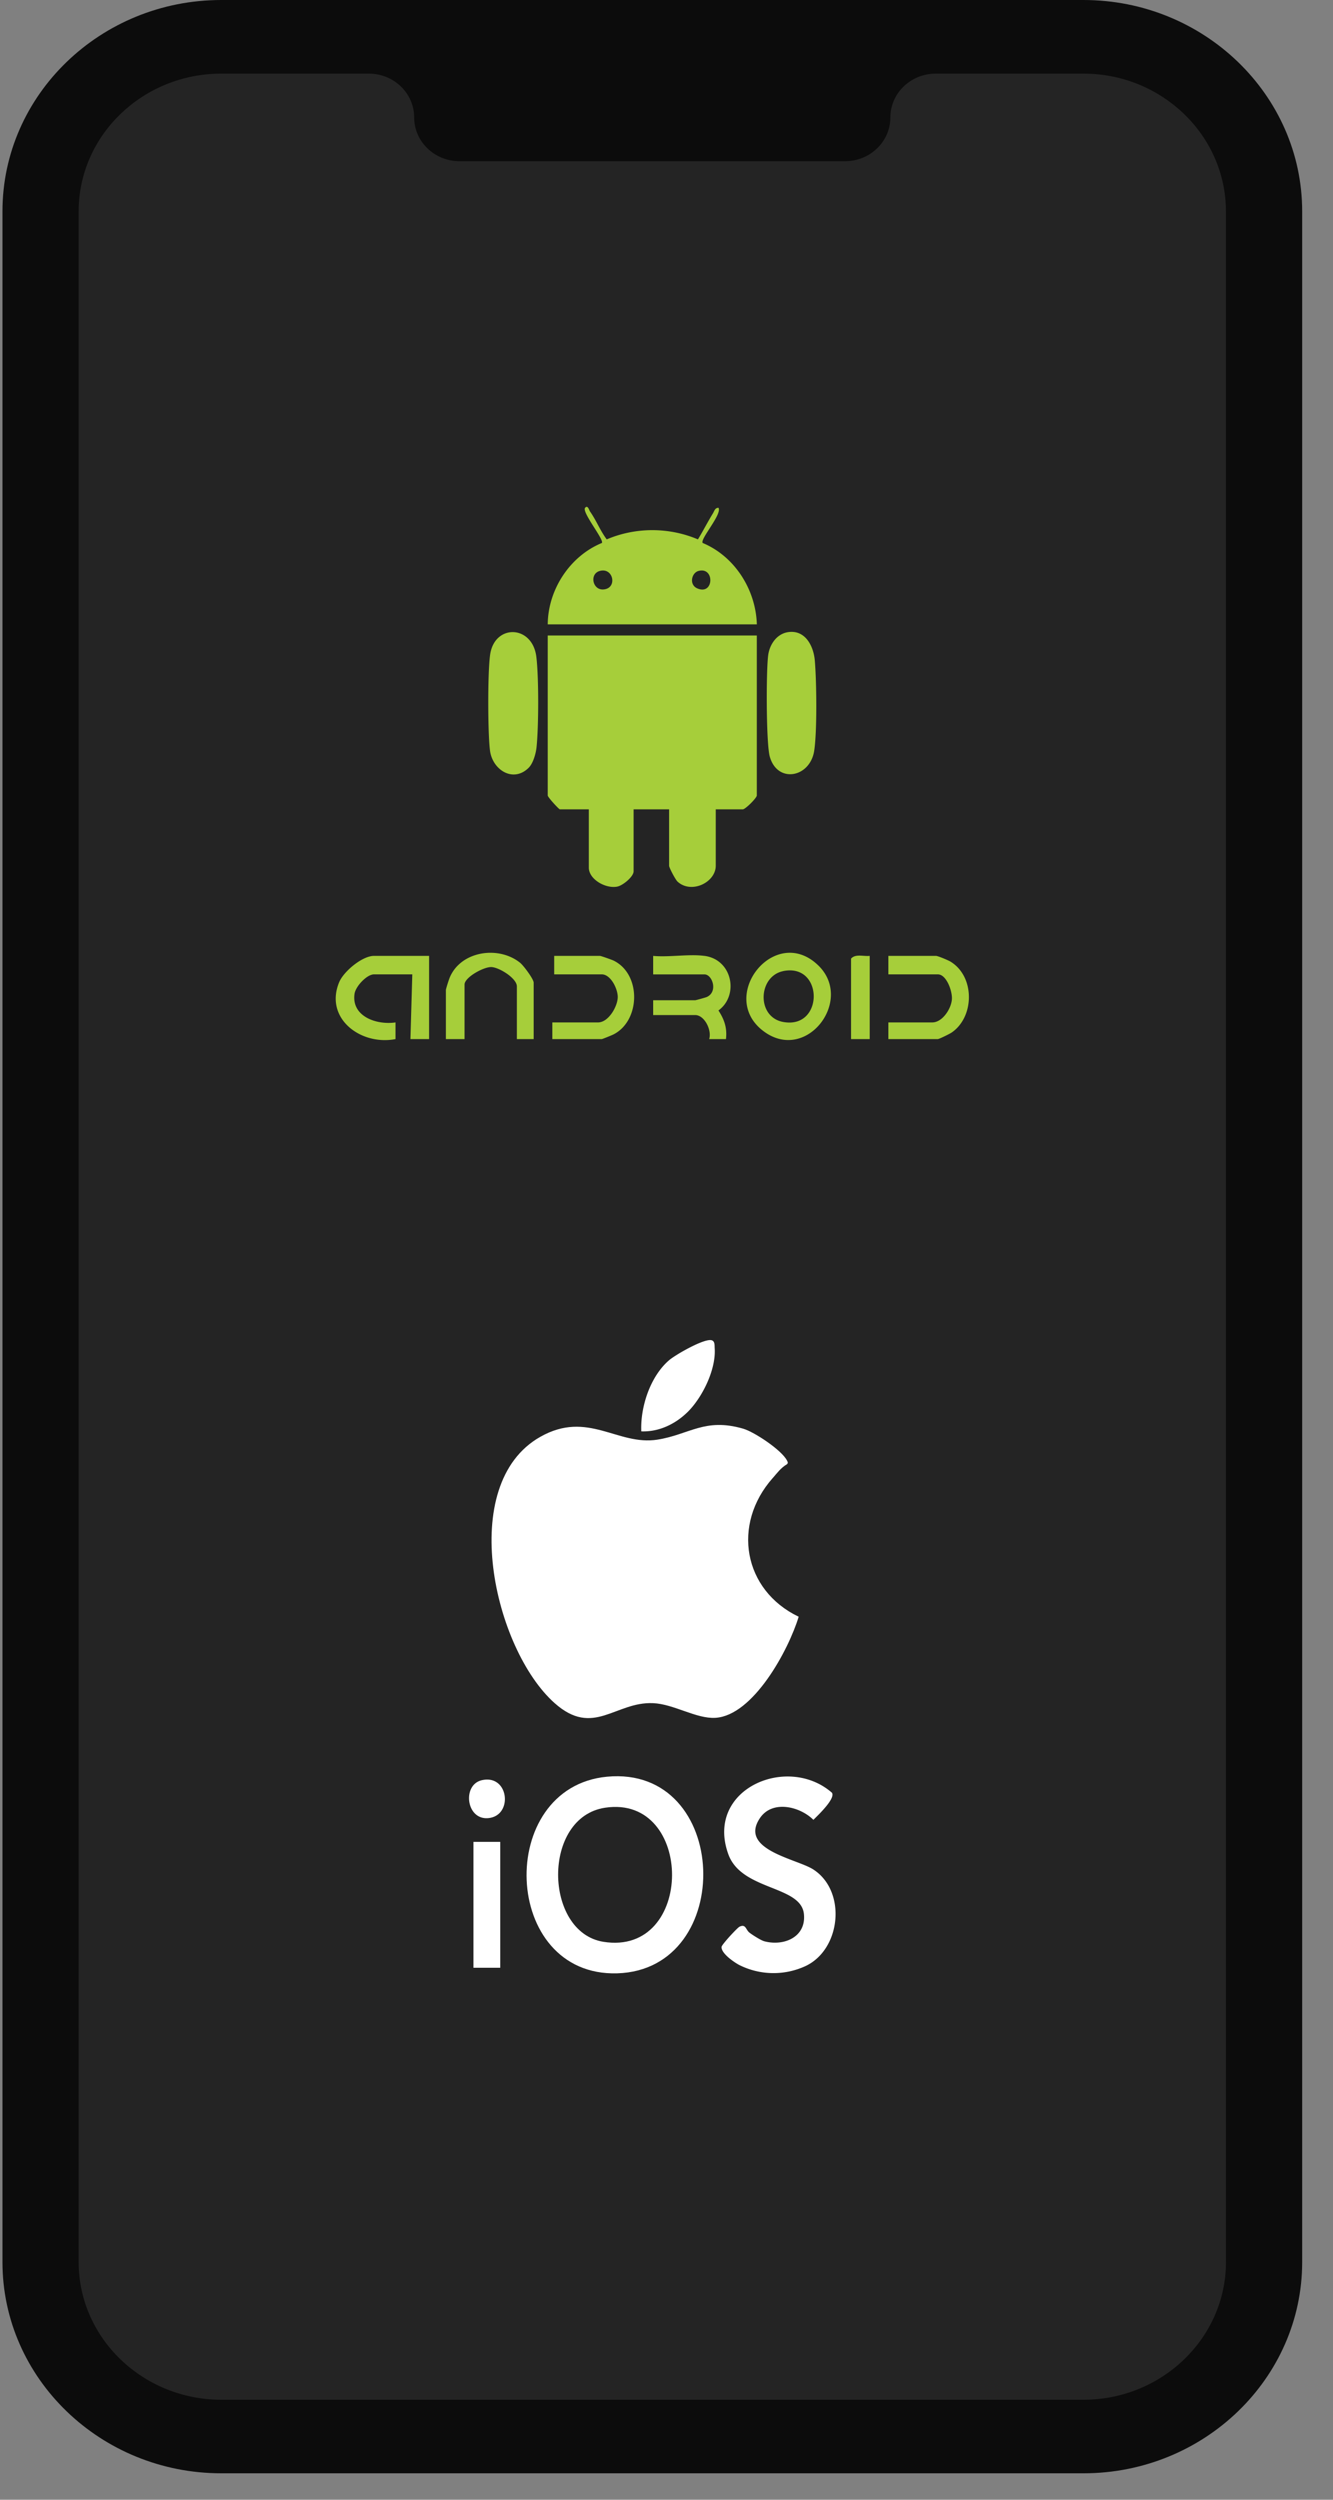 <svg width="40" height="75" fill="none" xmlns="http://www.w3.org/2000/svg">
  <rect width="100%" height="100%" fill="#808080" stroke="none"/>
  <path fill-rule="evenodd" clip-rule="evenodd" d="M32.727 72.207c2.395 0 4.347-2.008 4.347-4.47V5.68c0-2.466-1.952-4.474-4.347-4.474h-4.505c-.764 0-1.384.638-1.384 1.422 0 .785-.62 1.423-1.383 1.423H13.693c-.763 0-1.383-.638-1.383-1.423 0-.784-.62-1.422-1.383-1.422H6.425c-2.398 0-4.35 2.008-4.35 4.474v62.056c0 2.462 1.952 4.47 4.35 4.47h26.302Z" fill="#242424"/>
  <g clip-path="url(#a)" fill="#fff">
    <path d="M23.188 44.345c-1.234 1.393-.884 3.366.778 4.162-.302 1-1.364 2.967-2.499 3.033-.577.034-1.247-.415-1.872-.44-1.133-.048-1.79 1.032-2.951 0-1.822-1.62-2.951-6.565-.43-7.991 1.426-.806 2.32.276 3.515.085.963-.154 1.417-.662 2.569-.33.34.099 1.16.645 1.318.957.021.043.04.069 0 .11-.192.114-.29.259-.428.415ZM18.214 53.307c3.708-.351 3.887 5.791.308 5.899-3.48.104-3.665-5.58-.308-5.899Zm-.055.93c-1.902.284-1.843 3.734-.055 4.023 2.748.444 2.734-4.425.055-4.023Z"/>
    <path d="M24.968 53.793c.101.178-.425.673-.56.808-.403-.402-1.23-.605-1.603-.054-.647.955 1.108 1.223 1.602 1.544 1.008.654.83 2.41-.248 2.903a2.291 2.291 0 0 1-1.97-.035c-.155-.08-.555-.353-.536-.547.006-.07.473-.575.54-.606.193-.09.18.094.302.184.097.073.34.229.446.256.585.153 1.258-.13 1.182-.824-.093-.86-1.873-.692-2.268-1.79-.707-1.957 1.78-3.015 3.114-1.84v.001ZM20.62 42.378c-.369.358-.857.586-1.376.568-.032-.736.27-1.65.833-2.134.194-.167 1.06-.664 1.278-.6.102.03.085.157.091.24.044.643-.377 1.491-.826 1.927ZM15.011 55.262h-.804v3.777h.804v-3.777ZM14.458 53.412c.813-.188.95 1.063.198 1.137-.67.066-.794-1-.198-1.137Z"/>
  </g>
  <path d="M32.512 0H6.64C3.02 0 .074 2.845.074 6.34v61.53c0 3.492 2.947 6.337 6.567 6.337h25.872c3.616 0 6.562-2.845 6.562-6.337V6.34C39.074 2.845 36.127 0 32.511 0Zm4.276 67.87c0 2.275-1.92 4.13-4.275 4.13H6.64c-2.359 0-4.28-1.855-4.28-4.13V6.342c0-2.278 1.92-4.133 4.28-4.133h4.428c.75 0 1.36.589 1.36 1.314 0 .725.61 1.314 1.36 1.314h11.57c.75 0 1.36-.59 1.36-1.314 0-.725.61-1.314 1.361-1.314h4.432c2.355 0 4.276 1.855 4.276 4.133v61.53Z" fill="#0C0C0C"/>
  <path d="M22.71 19.066v4.8c0 .075-.344.417-.42.417h-.812v1.692c0 .502-.737.858-1.15.473-.061-.058-.25-.416-.25-.473v-1.692h-1.065v1.859c0 .16-.32.424-.489.459-.345.07-.855-.215-.855-.57v-1.748H16.8c-.028 0-.364-.365-.364-.416v-4.8h6.275ZM16.436 18.733c.008-1.04.663-2.047 1.625-2.442.075-.096-.608-.924-.504-1.054.08-.099.124.075.145.105.187.262.31.582.504.841a3.519 3.519 0 0 1 2.737 0c.156-.254.293-.526.45-.78.042-.068.064-.175.169-.166.106.2-.563.94-.476 1.054.967.404 1.595 1.407 1.625 2.442h-6.275Zm1.553-1.6c-.328.1-.19.655.201.537.328-.1.19-.655-.201-.537Zm2.969-.002c-.206.058-.287.407-.039.52.507.228.536-.657.039-.52ZM23.65 18.966c.514-.076.762.417.8.848.054.624.072 2.109-.017 2.706-.12.812-1.102.997-1.333.184-.112-.395-.112-2.587-.048-3.05.044-.319.255-.637.598-.688ZM15.857 23.043c-.468.45-1.075.05-1.152-.513-.07-.505-.075-2.438.008-2.923.155-.89 1.267-.853 1.382.104.074.616.07 2.088.005 2.712-.02.189-.104.488-.243.62ZM12.876 28.679v2.497h-.56l.056-1.942h-1.149c-.216 0-.554.361-.585.587-.095.68.669.938 1.23.855v.5c-1.036.202-2.138-.616-1.692-1.703.135-.328.695-.794 1.048-.794h1.653-.001ZM24.565 28.976c1.052 1.038-.354 2.905-1.633 1.978-1.436-1.041.327-3.265 1.633-1.978Zm-1.06.16c-.76.152-.814 1.381 0 1.527 1.222.22 1.212-1.771 0-1.528ZM15.51 31.176v-1.581c0-.242-.525-.568-.761-.58-.237-.01-.809.31-.809.524v1.637h-.56v-1.47c0-.037.092-.324.118-.383.337-.792 1.463-.958 2.11-.436.102.083.406.488.406.597v1.692h-.505ZM21.14 28.679c.84.112 1.041 1.187.419 1.638.177.273.265.528.225.86h-.504c.085-.261-.135-.722-.42-.722H19.6v-.444h1.26c.018 0 .314-.082.349-.098.346-.157.166-.678-.069-.678H19.6v-.555c.482.045 1.072-.063 1.54 0v-.001ZM16.574 31.176v-.5h1.372c.31 0 .582-.47.591-.75.008-.242-.205-.692-.479-.692H16.63v-.555h1.372c.03 0 .36.117.415.144.829.41.803 1.792 0 2.209-.047.025-.34.144-.358.144h-1.485ZM26.658 31.176v-.5h1.316c.306 0 .57-.41.59-.694.018-.237-.16-.748-.422-.748h-1.484v-.555h1.428c.057 0 .37.132.44.175.733.45.718 1.653.033 2.124-.057.04-.379.198-.416.198h-1.485ZM26.098 28.679v2.497h-.56v-2.414c.133-.152.375-.062.56-.083Z" fill="#A6CE3A"/>
  <defs>
    <clipPath id="a">
      <path fill="#fff" d="M14.074 40.207h11v19h-11z"/>
    </clipPath>
  </defs>
</svg>
